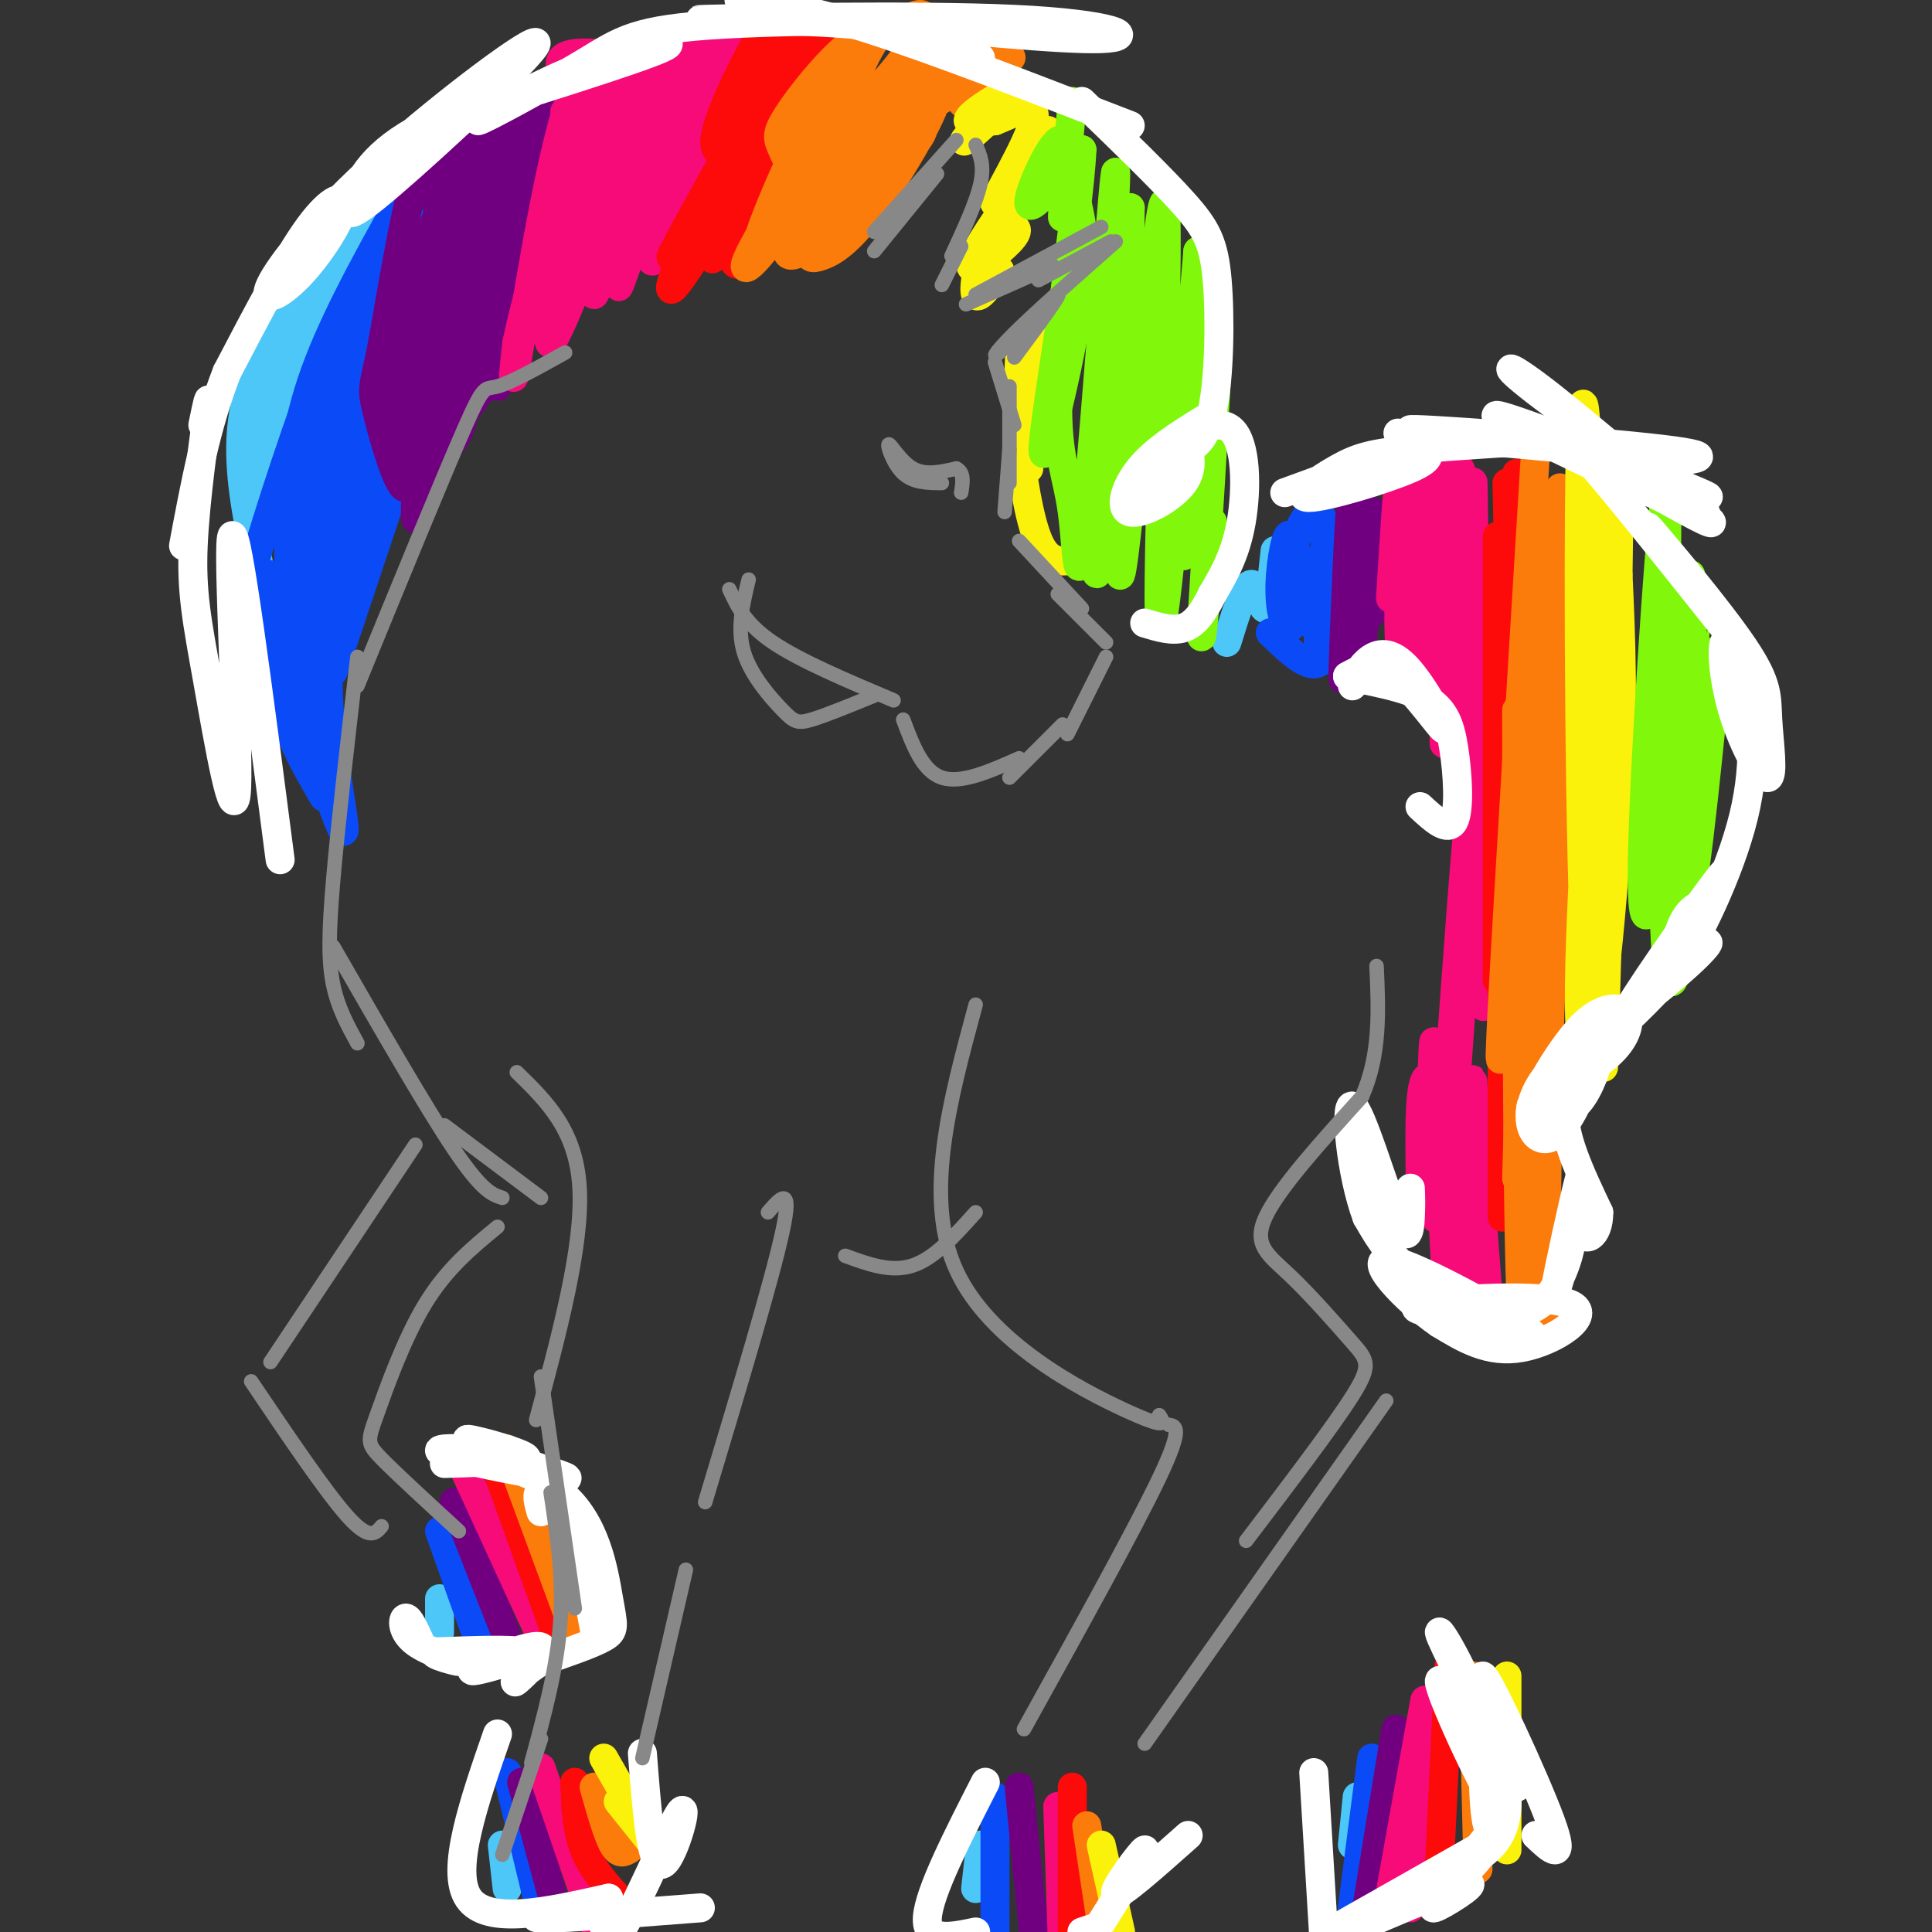 <svg viewBox='0 0 400 400' version='1.1' xmlns='http://www.w3.org/2000/svg' xmlns:xlink='http://www.w3.org/1999/xlink'><rect x="0" y="0" width="400" height="400" fill="#333333" stroke="none"/><g fill='none' stroke='#4DC6F8' stroke-width='6' stroke-linecap='round' stroke-linejoin='round'><path d='M76,41c0.000,0.000 -19.000,28.000 -19,28'/><path d='M69,52c-4.750,8.000 -9.500,16.000 -12,24c-2.500,8.000 -2.750,16.000 -3,24'/><path d='M60,68c-3.000,12.250 -6.000,24.500 -7,33c-1.000,8.500 0.000,13.250 1,18'/><path d='M53,116c-1.877,-9.177 -3.754,-18.354 -3,-27c0.754,-8.646 4.140,-16.761 10,-27c5.860,-10.239 14.193,-22.603 14,-18c-0.193,4.603 -8.912,26.172 -13,40c-4.088,13.828 -3.544,19.914 -3,26'/><path d='M58,110c0.157,-1.109 2.048,-16.883 7,-31c4.952,-14.117 12.965,-26.578 16,-33c3.035,-6.422 1.092,-6.804 -3,-2c-4.092,4.804 -10.332,14.793 -14,24c-3.668,9.207 -4.762,17.630 -5,25c-0.238,7.370 0.381,13.685 1,20'/><path d='M60,113c0.435,5.024 1.024,7.584 1,3c-0.024,-4.584 -0.660,-16.311 -1,-22c-0.340,-5.689 -0.383,-5.340 4,-14c4.383,-8.660 13.191,-26.330 22,-44'/><path d='M264,114c-0.622,5.889 -1.244,11.778 -2,12c-0.756,0.222 -1.644,-5.222 -3,-5c-1.356,0.222 -3.178,6.111 -5,12'/><path d='M281,372c0.000,0.000 -1.000,10.000 -1,10'/><path d='M203,382c0.000,0.000 -1.000,9.000 -1,9'/><path d='M104,382c0.000,0.000 1.000,9.000 1,9'/><path d='M91,331c0.000,0.000 0.000,7.000 0,7'/></g>
<g fill='none' stroke='#0B4BF7' stroke-width='6' stroke-linecap='round' stroke-linejoin='round'><path d='M64,117c0.000,0.000 1.000,34.000 1,34'/><path d='M59,122c0.000,0.000 4.000,31.000 4,31'/><path d='M56,119c0.083,9.167 0.167,18.333 2,26c1.833,7.667 5.417,13.833 9,20'/><path d='M57,131c6.356,19.667 12.711,39.333 14,41c1.289,1.667 -2.489,-14.667 -3,-28c-0.511,-13.333 2.244,-23.667 5,-34'/><path d='M69,139c0.000,0.000 14.000,-42.000 14,-42'/><path d='M79,107c0.000,0.000 7.000,-61.000 7,-61'/><path d='M86,36c-8.750,30.167 -17.500,60.333 -21,75c-3.500,14.667 -1.750,13.833 0,13'/><path d='M82,55c-3.583,28.250 -7.167,56.500 -8,60c-0.833,3.500 1.083,-17.750 3,-39'/><path d='M86,36c-7.778,13.756 -15.556,27.511 -20,39c-4.444,11.489 -5.556,20.711 -6,31c-0.444,10.289 -0.222,21.644 0,33'/><path d='M60,139c5.024,-16.524 17.583,-74.333 18,-76c0.417,-1.667 -11.310,52.810 -14,64c-2.690,11.190 3.655,-20.905 10,-53'/><path d='M74,74c0.290,6.632 -3.986,49.711 -4,47c-0.014,-2.711 4.233,-51.211 2,-52c-2.233,-0.789 -10.947,46.134 -11,50c-0.053,3.866 8.556,-35.324 11,-50c2.444,-14.676 -1.278,-4.838 -5,5'/><path d='M67,74c-4.119,10.262 -11.917,33.417 -15,45c-3.083,11.583 -1.452,11.595 0,12c1.452,0.405 2.726,1.202 4,2'/><path d='M263,131c4.583,4.417 9.167,8.833 11,5c1.833,-3.833 0.917,-15.917 0,-28'/><path d='M274,108c-1.298,-4.440 -4.542,-1.542 -6,5c-1.458,6.542 -1.131,16.726 -1,17c0.131,0.274 0.065,-9.363 0,-19'/><path d='M267,111c-0.529,-1.328 -1.852,4.851 -2,10c-0.148,5.149 0.877,9.269 2,7c1.123,-2.269 2.342,-10.928 3,-10c0.658,0.928 0.754,11.442 1,11c0.246,-0.442 0.642,-11.841 1,-13c0.358,-1.159 0.679,7.920 1,17'/><path d='M273,133c0.167,3.333 0.083,3.167 0,3'/><path d='M206,372c0.000,0.000 0.000,28.000 0,28'/><path d='M284,364c0.000,0.000 -4.000,31.000 -4,31'/><path d='M105,367c0.000,0.000 7.000,29.000 7,29'/><path d='M91,317c0.000,0.000 10.000,28.000 10,28'/></g>
<g fill='none' stroke='#710081' stroke-width='6' stroke-linecap='round' stroke-linejoin='round'><path d='M92,25c0.000,0.000 -5.000,68.000 -5,68'/><path d='M87,93c-0.585,13.774 0.451,14.207 1,3c0.549,-11.207 0.609,-34.056 0,-31c-0.609,3.056 -1.888,32.016 -2,40c-0.112,7.984 0.944,-5.008 2,-18'/><path d='M88,87c2.469,-7.624 7.641,-17.683 7,-15c-0.641,2.683 -7.096,18.107 -6,20c1.096,1.893 9.742,-9.745 11,-12c1.258,-2.255 -4.871,4.872 -11,12'/><path d='M89,92c-0.049,2.335 5.327,2.172 7,-6c1.673,-8.172 -0.357,-24.354 2,-41c2.357,-16.646 9.102,-33.756 9,-31c-0.102,2.756 -7.051,25.378 -14,48'/><path d='M93,62c-2.803,13.007 -2.809,21.523 -1,10c1.809,-11.523 5.435,-43.085 5,-46c-0.435,-2.915 -4.931,22.817 -7,33c-2.069,10.183 -1.711,4.819 0,-5c1.711,-9.819 4.775,-24.091 6,-29c1.225,-4.909 0.613,-0.454 0,4'/><path d='M96,29c-1.332,14.165 -4.663,47.576 -5,52c-0.337,4.424 2.318,-20.141 6,-37c3.682,-16.859 8.389,-26.014 8,-23c-0.389,3.014 -5.874,18.196 -9,34c-3.126,15.804 -3.893,32.230 -3,34c0.893,1.770 3.447,-11.115 6,-24'/><path d='M99,65c4.995,-18.134 14.483,-51.469 14,-46c-0.483,5.469 -10.938,49.742 -14,59c-3.062,9.258 1.268,-16.498 5,-32c3.732,-15.502 6.866,-20.751 10,-26'/><path d='M114,20c-1.892,6.478 -11.620,35.675 -14,39c-2.380,3.325 2.590,-19.220 4,-29c1.410,-9.780 -0.740,-6.794 -3,-5c-2.260,1.794 -4.630,2.397 -7,3'/><path d='M94,28c-2.510,0.502 -5.286,0.256 -8,9c-2.714,8.744 -5.367,26.478 -7,35c-1.633,8.522 -2.247,7.833 -1,13c1.247,5.167 4.356,16.191 6,16c1.644,-0.191 1.822,-11.595 2,-23'/><path d='M86,78c0.746,-10.128 1.611,-23.949 1,-18c-0.611,5.949 -2.700,31.669 -2,37c0.700,5.331 4.188,-9.726 5,-22c0.812,-12.274 -1.050,-21.766 -3,-24c-1.950,-2.234 -3.986,2.790 -5,8c-1.014,5.210 -1.007,10.605 -1,16'/><path d='M81,75c0.100,5.906 0.849,12.672 0,13c-0.849,0.328 -3.297,-5.780 2,-23c5.297,-17.220 18.339,-45.551 21,-46c2.661,-0.449 -5.060,26.983 -8,41c-2.940,14.017 -1.099,14.620 0,16c1.099,1.380 1.457,3.537 2,4c0.543,0.463 1.272,-0.769 2,-2'/><path d='M100,78c0.357,-5.043 0.250,-16.651 0,-15c-0.250,1.651 -0.644,16.560 0,17c0.644,0.440 2.327,-13.589 3,-16c0.673,-2.411 0.337,6.794 0,16'/><path d='M94,311c0.000,0.000 11.000,28.000 11,28'/><path d='M108,369c0.000,0.000 7.000,26.000 7,26'/><path d='M211,370c0.000,0.000 3.000,30.000 3,30'/><path d='M289,358c0.000,0.000 -7.000,43.000 -7,43'/><path d='M280,97c-1.060,23.839 -2.119,47.679 -2,43c0.119,-4.679 1.417,-37.875 2,-39c0.583,-1.125 0.452,29.821 1,36c0.548,6.179 1.774,-12.411 3,-31'/><path d='M284,106c0.500,-1.667 0.250,9.667 0,21'/></g>
<g fill='none' stroke='#F60B79' stroke-width='6' stroke-linecap='round' stroke-linejoin='round'><path d='M125,12c-7.311,27.482 -14.622,54.963 -15,54c-0.378,-0.963 6.177,-30.372 8,-41c1.823,-10.628 -1.086,-2.477 -4,11c-2.914,13.477 -5.833,32.279 -7,39c-1.167,6.721 -0.584,1.360 0,-4'/><path d='M107,71c1.442,-6.758 5.047,-21.653 11,-35c5.953,-13.347 14.256,-25.144 16,-28c1.744,-2.856 -3.069,3.231 -9,20c-5.931,16.769 -12.980,44.220 -11,43c1.980,-1.220 12.990,-31.110 24,-61'/><path d='M138,10c-1.069,5.855 -15.740,50.992 -15,51c0.740,0.008 16.892,-45.113 19,-49c2.108,-3.887 -9.826,33.461 -13,44c-3.174,10.539 2.413,-5.730 8,-22'/><path d='M137,34c4.192,-12.164 10.672,-31.573 9,-24c-1.672,7.573 -11.495,42.129 -11,44c0.495,1.871 11.308,-28.942 16,-41c4.692,-12.058 3.263,-5.362 0,4c-3.263,9.362 -8.361,21.389 -9,21c-0.639,-0.389 3.180,-13.195 7,-26'/><path d='M149,12c1.476,-4.641 1.666,-3.244 1,-4c-0.666,-0.756 -2.190,-3.664 -10,0c-7.810,3.664 -21.908,13.900 -23,15c-1.092,1.100 10.821,-6.935 12,-9c1.179,-2.065 -8.378,1.838 -11,3c-2.622,1.162 1.689,-0.419 6,-2'/><path d='M124,15c1.962,-0.912 3.866,-2.193 3,-3c-0.866,-0.807 -4.502,-1.140 -7,-1c-2.498,0.140 -3.856,0.754 -4,2c-0.144,1.246 0.928,3.123 2,5'/><path d='M289,107c-0.691,10.656 -1.381,21.311 -1,15c0.381,-6.311 1.834,-29.589 2,-25c0.166,4.589 -0.955,37.043 0,37c0.955,-0.043 3.987,-32.584 5,-37c1.013,-4.416 0.006,19.292 -1,43'/><path d='M294,140c1.016,-8.796 4.056,-52.285 5,-47c0.944,5.285 -0.207,59.346 0,61c0.207,1.654 1.774,-49.099 3,-56c1.226,-6.901 2.113,30.049 3,67'/><path d='M305,165c0.368,-11.740 -0.211,-74.590 0,-64c0.211,10.590 1.211,94.620 2,106c0.789,11.380 1.368,-49.892 0,-57c-1.368,-7.108 -4.684,39.946 -8,87'/><path d='M299,237c-1.825,18.264 -2.387,20.424 -1,5c1.387,-15.424 4.722,-48.433 5,-45c0.278,3.433 -2.502,43.309 -4,49c-1.498,5.691 -1.714,-22.803 -2,-29c-0.286,-6.197 -0.643,9.901 -1,26'/><path d='M296,243c-0.033,-2.630 0.384,-22.207 1,-21c0.616,1.207 1.430,23.196 2,35c0.570,11.804 0.895,13.422 1,3c0.105,-10.422 -0.010,-32.883 1,-30c1.010,2.883 3.146,31.109 4,38c0.854,6.891 0.427,-7.555 0,-22'/><path d='M305,246c-1.920,-9.512 -6.719,-22.292 -9,-23c-2.281,-0.708 -2.045,10.656 -2,18c0.045,7.344 -0.101,10.670 1,3c1.101,-7.670 3.450,-26.334 5,-22c1.550,4.334 2.300,31.667 3,37c0.700,5.333 1.350,-11.333 2,-28'/><path d='M305,231c0.178,-7.022 -0.378,-10.578 0,-4c0.378,6.578 1.689,23.289 3,40'/><path d='M112,366c0.000,0.000 12.000,35.000 12,35'/><path d='M96,304c0.000,0.000 17.000,37.000 17,37'/><path d='M219,374c0.000,0.000 1.000,30.000 1,30'/><path d='M297,353c0.000,0.000 -5.000,42.000 -5,42'/><path d='M295,352c0.000,0.000 -7.000,39.000 -7,39'/></g>
<g fill='none' stroke='#FD0A0A' stroke-width='6' stroke-linecap='round' stroke-linejoin='round'><path d='M166,4c-11.333,20.333 -22.667,40.667 -26,47c-3.333,6.333 1.333,-1.333 6,-9'/><path d='M146,42c4.839,-9.193 13.936,-27.677 13,-26c-0.936,1.677 -11.906,23.513 -17,35c-5.094,11.487 -4.314,12.625 4,-1c8.314,-13.625 24.161,-42.015 24,-41c-0.161,1.015 -16.332,31.433 -21,41c-4.668,9.567 2.166,-1.716 9,-13'/><path d='M158,37c2.756,-4.336 5.146,-8.674 8,-17c2.854,-8.326 6.173,-20.638 2,-16c-4.173,4.638 -15.838,26.226 -17,27c-1.162,0.774 8.180,-19.265 11,-27c2.820,-7.735 -0.883,-3.166 -5,4c-4.117,7.166 -8.647,16.929 -9,21c-0.353,4.071 3.471,2.449 7,-1c3.529,-3.449 6.765,-8.724 10,-14'/><path d='M165,14c3.735,-5.871 8.073,-13.548 3,-4c-5.073,9.548 -19.556,36.322 -17,35c2.556,-1.322 22.150,-30.741 24,-33c1.850,-2.259 -14.043,22.640 -20,34c-5.957,11.360 -1.979,9.180 2,7'/><path d='M314,98c0.000,0.000 -3.000,76.000 -3,76'/><path d='M312,100c0.000,0.000 2.000,89.000 2,89'/><path d='M310,111c0.000,0.000 0.000,92.000 0,92'/><path d='M311,145c0.000,0.000 0.000,107.000 0,107'/><path d='M314,199c0.000,0.000 1.000,71.000 1,71'/><path d='M316,239c0.000,0.000 0.000,12.000 0,12'/><path d='M300,345c0.000,0.000 -2.000,42.000 -2,42'/><path d='M222,370c0.000,0.000 0.000,33.000 0,33'/><path d='M119,369c0.167,4.917 0.333,9.833 2,14c1.667,4.167 4.833,7.583 8,11'/><path d='M101,299c0.000,0.000 14.000,39.000 14,39'/></g>
<g fill='none' stroke='#FB7B0B' stroke-width='6' stroke-linecap='round' stroke-linejoin='round'><path d='M174,20c-1.644,0.332 -3.288,0.663 -6,5c-2.712,4.337 -6.490,12.679 -9,19c-2.510,6.321 -3.750,10.622 2,2c5.750,-8.622 18.490,-30.167 17,-29c-1.490,1.167 -17.209,25.045 -22,34c-4.791,8.955 1.345,2.987 7,-6c5.655,-8.987 10.827,-20.994 16,-33'/><path d='M179,12c3.269,-6.119 3.442,-4.916 2,-4c-1.442,0.916 -4.500,1.546 -9,9c-4.500,7.454 -10.442,21.731 -13,29c-2.558,7.269 -1.733,7.529 6,-1c7.733,-8.529 22.373,-25.846 25,-30c2.627,-4.154 -6.760,4.856 -14,14c-7.240,9.144 -12.334,18.423 -13,22c-0.666,3.577 3.095,1.450 7,-2c3.905,-3.450 7.952,-8.225 12,-13'/><path d='M182,36c3.773,-4.112 7.204,-7.891 10,-13c2.796,-5.109 4.955,-11.549 3,-12c-1.955,-0.451 -8.026,5.087 -15,13c-6.974,7.913 -14.851,18.203 -16,22c-1.149,3.797 4.429,1.103 11,-8c6.571,-9.103 14.137,-24.613 16,-31c1.863,-6.387 -1.975,-3.650 -5,-2c-3.025,1.650 -5.238,2.213 -10,8c-4.762,5.787 -12.075,16.796 -12,19c0.075,2.204 7.537,-4.398 15,-11'/><path d='M179,21c4.506,-4.094 8.269,-8.831 10,-12c1.731,-3.169 1.428,-4.772 -1,-5c-2.428,-0.228 -6.981,0.918 -12,5c-5.019,4.082 -10.505,11.101 -13,15c-2.495,3.899 -1.999,4.678 -1,7c0.999,2.322 2.500,6.189 10,2c7.500,-4.189 21.000,-16.432 22,-18c1.000,-1.568 -10.500,7.539 -18,16c-7.500,8.461 -11.000,16.274 -10,18c1.000,1.726 6.500,-2.637 12,-7'/><path d='M178,42c5.503,-4.949 13.261,-13.820 13,-15c-0.261,-1.180 -8.541,5.333 -14,11c-5.459,5.667 -8.099,10.488 -9,13c-0.901,2.512 -0.065,2.715 2,2c2.065,-0.715 5.358,-2.346 11,-10c5.642,-7.654 13.635,-21.330 13,-24c-0.635,-2.670 -9.896,5.666 -9,6c0.896,0.334 11.948,-7.333 23,-15'/><path d='M208,10c-0.681,0.844 -13.884,10.453 -14,11c-0.116,0.547 12.853,-7.968 15,-9c2.147,-1.032 -6.530,5.419 -9,8c-2.470,2.581 1.265,1.290 5,0'/><path d='M318,92c-3.000,49.000 -6.000,98.000 -7,117c-1.000,19.000 0.000,8.000 1,-3'/><path d='M318,104c0.000,0.000 -4.000,140.000 -4,140'/><path d='M314,147c0.044,67.556 0.089,135.111 2,131c1.911,-4.111 5.689,-79.889 7,-119c1.311,-39.111 0.156,-41.556 -1,-44'/><path d='M323,101c-1.333,67.083 -2.667,134.167 -3,160c-0.333,25.833 0.333,10.417 1,-5'/><path d='M305,347c0.000,0.000 1.000,40.000 1,40'/><path d='M225,378c0.000,0.000 3.000,20.000 3,20'/><path d='M123,370c1.394,4.944 2.788,9.888 4,12c1.212,2.112 2.242,1.391 3,1c0.758,-0.391 1.242,-0.451 0,-4c-1.242,-3.549 -4.212,-10.585 -4,-11c0.212,-0.415 3.606,5.793 7,12'/><path d='M105,300c0.000,0.000 14.000,38.000 14,38'/></g>
<g fill='none' stroke='#FBF20B' stroke-width='6' stroke-linecap='round' stroke-linejoin='round'><path d='M207,21c-4.387,4.655 -8.774,9.310 -7,8c1.774,-1.310 9.708,-8.583 10,-10c0.292,-1.417 -7.060,3.024 -9,5c-1.940,1.976 1.530,1.488 5,1'/><path d='M206,25c3.303,-1.215 9.062,-4.751 8,0c-1.062,4.751 -8.944,17.789 -8,17c0.944,-0.789 10.716,-15.405 11,-15c0.284,0.405 -8.919,15.830 -12,21c-3.081,5.170 -0.041,0.085 3,-5'/><path d='M208,43c-1.589,2.194 -7.060,10.180 -7,12c0.060,1.820 5.651,-2.526 8,-5c2.349,-2.474 1.454,-3.075 0,-3c-1.454,0.075 -3.468,0.828 -5,4c-1.532,3.172 -2.580,8.763 -2,10c0.580,1.237 2.790,-1.882 5,-5'/><path d='M216,71c-1.349,8.124 -2.698,16.249 -3,16c-0.302,-0.249 0.444,-8.871 0,-13c-0.444,-4.129 -2.078,-3.767 -2,3c0.078,6.767 1.867,19.937 2,20c0.133,0.063 -1.391,-12.982 -2,-16c-0.609,-3.018 -0.305,3.991 0,11'/><path d='M211,92c0.578,5.978 2.022,15.422 4,20c1.978,4.578 4.489,4.289 7,4'/><path d='M333,98c-2.889,43.023 -5.778,86.045 -6,106c-0.222,19.955 2.222,16.841 3,-8c0.778,-24.841 -0.109,-71.411 -1,-95c-0.891,-23.589 -1.785,-24.199 -2,5c-0.215,29.199 0.250,88.207 2,102c1.750,13.793 4.786,-17.631 6,-40c1.214,-22.369 0.607,-35.685 0,-49'/><path d='M335,119c0.133,-13.489 0.467,-22.711 0,-5c-0.467,17.711 -1.733,62.356 -3,107'/><path d='M312,347c0.000,0.000 0.000,36.000 0,36'/><path d='M228,382c0.000,0.000 4.000,18.000 4,18'/><path d='M128,373c0.000,0.000 8.000,10.000 8,10'/><path d='M125,364c0.000,0.000 8.000,14.000 8,14'/></g>
<g fill='none' stroke='#80F70B' stroke-width='6' stroke-linecap='round' stroke-linejoin='round'><path d='M222,21c-1.119,12.405 -2.238,24.810 -2,24c0.238,-0.810 1.833,-14.833 0,-16c-1.833,-1.167 -7.095,10.524 -7,13c0.095,2.476 5.548,-4.262 11,-11'/><path d='M224,31c-0.524,13.429 -7.333,52.500 -8,61c-0.667,8.500 4.810,-13.571 7,-27c2.190,-13.429 1.095,-18.214 0,-23'/><path d='M223,42c-1.072,4.460 -3.750,27.108 -4,40c-0.250,12.892 1.930,16.026 3,24c1.070,7.974 1.029,20.787 3,0c1.971,-20.787 5.954,-75.173 6,-70c0.046,5.173 -3.844,69.907 -4,81c-0.156,11.093 3.422,-31.453 7,-74'/><path d='M234,43c0.043,12.026 -3.349,79.089 -2,76c1.349,-3.089 7.440,-76.332 9,-77c1.560,-0.668 -1.411,71.238 -1,85c0.411,13.762 4.206,-30.619 8,-75'/><path d='M248,52c0.080,6.649 -3.721,60.772 -3,63c0.721,2.228 5.963,-47.439 7,-49c1.037,-1.561 -2.132,44.982 -3,60c-0.868,15.018 0.566,-1.491 2,-18'/><path d='M345,119c0.151,-11.915 0.302,-23.830 -1,-9c-1.302,14.830 -4.057,56.404 -4,72c0.057,15.596 2.927,5.215 4,-18c1.073,-23.215 0.349,-59.264 0,-49c-0.349,10.264 -0.325,66.840 1,83c1.325,16.160 3.950,-8.097 5,-28c1.050,-19.903 0.525,-35.451 0,-51'/><path d='M350,119c-0.568,9.708 -1.987,59.478 -1,67c0.987,7.522 4.381,-27.206 6,-43c1.619,-15.794 1.463,-12.656 0,-3c-1.463,9.656 -4.231,25.828 -7,42'/></g>
<g fill='none' stroke='#FFFFFF' stroke-width='6' stroke-linecap='round' stroke-linejoin='round'><path d='M266,102c10.201,-3.742 20.403,-7.485 25,-9c4.597,-1.515 3.590,-0.804 4,0c0.410,0.804 2.237,1.700 -3,4c-5.237,2.300 -17.539,6.003 -21,6c-3.461,-0.003 1.918,-3.712 6,-6c4.082,-2.288 6.868,-3.154 16,-4c9.132,-0.846 24.609,-1.670 28,-2c3.391,-0.330 -5.305,-0.165 -14,0'/><path d='M307,91c-9.040,-0.565 -24.641,-1.977 -14,-1c10.641,0.977 47.522,4.344 45,4c-2.522,-0.344 -44.448,-4.400 -46,-5c-1.552,-0.600 37.271,2.257 52,4c14.729,1.743 5.365,2.371 -4,3'/><path d='M340,96c-8.939,-1.365 -29.287,-6.277 -30,-7c-0.713,-0.723 18.210,2.745 30,8c11.790,5.255 16.446,12.298 11,9c-5.446,-3.298 -20.996,-16.935 -30,-24c-9.004,-7.065 -11.463,-7.556 -3,-1c8.463,6.556 27.846,20.159 34,25c6.154,4.841 -0.923,0.921 -8,-3'/><path d='M344,103c-11.756,-5.372 -37.146,-17.302 -34,-17c3.146,0.302 34.829,12.835 42,16c7.171,3.165 -10.171,-3.038 -19,-7c-8.829,-3.962 -9.146,-5.682 -1,4c8.146,9.682 24.756,30.766 29,36c4.244,5.234 -3.878,-5.383 -12,-16'/><path d='M349,119c-4.521,-5.789 -9.823,-12.261 -7,-9c2.823,3.261 13.773,16.255 19,24c5.227,7.745 4.733,10.241 5,15c0.267,4.759 1.296,11.783 0,12c-1.296,0.217 -4.917,-6.371 -7,-13c-2.083,-6.629 -2.628,-13.299 -2,-15c0.628,-1.701 2.428,1.566 4,8c1.572,6.434 2.916,16.034 0,28c-2.916,11.966 -10.093,26.299 -13,30c-2.907,3.701 -1.545,-3.228 0,-7c1.545,-3.772 3.272,-4.386 5,-5'/><path d='M353,187c2.585,-3.579 6.547,-10.026 2,-4c-4.547,6.026 -17.603,24.524 -19,28c-1.397,3.476 8.864,-8.069 14,-13c5.136,-4.931 5.147,-3.247 -2,3c-7.147,6.247 -21.452,17.056 -25,21c-3.548,3.944 3.660,1.023 8,-2c4.340,-3.023 5.811,-6.150 6,-8c0.189,-1.850 -0.906,-2.425 -2,-3'/><path d='M335,209c-1.450,-0.365 -4.076,0.223 -7,3c-2.924,2.777 -6.146,7.745 -8,11c-1.854,3.255 -2.341,4.799 -1,6c1.341,1.201 4.509,2.060 7,0c2.491,-2.060 4.305,-7.040 5,-10c0.695,-2.960 0.273,-3.902 -2,-3c-2.273,0.902 -6.396,3.647 -9,7c-2.604,3.353 -3.690,7.313 -3,10c0.690,2.687 3.154,4.102 6,1c2.846,-3.102 6.074,-10.720 6,-14c-0.074,-3.280 -3.450,-2.223 -6,0c-2.550,2.223 -4.275,5.611 -6,9'/><path d='M317,229c-0.686,3.006 0.600,6.022 4,4c3.400,-2.022 8.915,-9.083 9,-11c0.085,-1.917 -5.262,1.309 -6,7c-0.738,5.691 3.131,13.845 7,22'/><path d='M331,251c0.080,5.115 -3.218,6.902 -4,3c-0.782,-3.902 0.954,-13.493 0,-10c-0.954,3.493 -4.596,20.070 -5,23c-0.404,2.930 2.430,-7.788 3,-9c0.570,-1.212 -1.123,7.082 -5,11c-3.877,3.918 -9.939,3.459 -16,3'/><path d='M304,272c-6.437,0.171 -14.530,-0.903 -9,-2c5.530,-1.097 24.681,-2.219 30,0c5.319,2.219 -3.195,7.777 -10,9c-6.805,1.223 -11.903,-1.888 -17,-5'/><path d='M298,274c-6.927,-4.722 -15.743,-14.029 -10,-13c5.743,1.029 26.046,12.392 29,15c2.954,2.608 -11.442,-3.541 -20,-9c-8.558,-5.459 -11.279,-10.230 -14,-15'/><path d='M283,252c-3.343,-8.904 -4.700,-23.665 -3,-23c1.700,0.665 6.458,16.756 9,23c2.542,6.244 2.869,2.641 3,0c0.131,-2.641 0.065,-4.321 0,-6'/><path d='M280,142c0.668,-1.745 1.337,-3.490 3,-5c1.663,-1.510 4.322,-2.786 8,1c3.678,3.786 8.375,12.635 8,13c-0.375,0.365 -5.821,-7.753 -10,-11c-4.179,-3.247 -7.089,-1.624 -10,0'/><path d='M279,140c1.448,0.488 10.069,1.708 15,4c4.931,2.292 6.174,5.656 7,11c0.826,5.344 1.236,12.670 0,15c-1.236,2.330 -4.118,-0.335 -7,-3'/><path d='M224,21c8.095,7.815 16.190,15.631 21,21c4.810,5.369 6.333,8.292 7,16c0.667,7.708 0.476,20.202 -1,27c-1.476,6.798 -4.238,7.899 -7,9'/><path d='M244,94c-1.000,1.333 0.000,0.167 1,-1'/><path d='M249,87c-4.940,3.089 -9.881,6.179 -13,10c-3.119,3.821 -4.417,8.375 -2,9c2.417,0.625 8.548,-2.679 11,-6c2.452,-3.321 1.226,-6.661 0,-10'/><path d='M245,90c-0.464,0.274 -1.625,5.958 -4,9c-2.375,3.042 -5.964,3.440 -6,2c-0.036,-1.440 3.482,-4.720 7,-8'/><path d='M242,93c3.833,-3.095 9.917,-6.833 13,-4c3.083,2.833 3.167,12.238 2,19c-1.167,6.762 -3.583,10.881 -6,15'/><path d='M251,123c-1.911,3.933 -3.689,6.267 -6,7c-2.311,0.733 -5.156,-0.133 -8,-1'/><path d='M234,26c-20.250,-7.833 -40.500,-15.667 -54,-20c-13.500,-4.333 -20.250,-5.167 -27,-6'/><path d='M203,12c-6.300,-2.884 -12.600,-5.767 -27,-7c-14.400,-1.233 -36.901,-0.815 -30,-1c6.901,-0.185 43.204,-0.973 64,0c20.796,0.973 26.085,3.707 18,4c-8.085,0.293 -29.542,-1.853 -51,-4'/><path d='M177,4c1.718,-0.612 31.512,-0.143 29,0c-2.512,0.143 -37.332,-0.040 -56,1c-18.668,1.040 -21.185,3.304 -29,8c-7.815,4.696 -20.930,11.826 -22,12c-1.070,0.174 9.904,-6.607 21,-11c11.096,-4.393 22.313,-6.398 17,-4c-5.313,2.398 -27.157,9.199 -49,16'/><path d='M88,26c-10.864,5.508 -13.524,11.279 -15,15c-1.476,3.721 -1.769,5.390 8,-3c9.769,-8.390 29.600,-26.841 30,-29c0.400,-2.159 -18.632,11.975 -32,24c-13.368,12.025 -21.074,21.940 -23,26c-1.926,4.060 1.927,2.263 6,-2c4.073,-4.263 8.366,-10.994 9,-14c0.634,-3.006 -2.390,-2.287 -7,4c-4.610,6.287 -10.805,18.144 -17,30'/><path d='M47,77c-4.333,11.000 -6.667,23.500 -9,36'/><path d='M42,88c0.798,-3.908 1.597,-7.815 1,-3c-0.597,4.815 -2.588,18.354 -3,28c-0.412,9.646 0.756,15.400 3,28c2.244,12.600 5.566,32.046 6,22c0.434,-10.046 -2.019,-49.585 -1,-52c1.019,-2.415 5.509,32.292 10,67'/><path d='M92,303c6.262,-0.185 12.524,-0.369 13,-1c0.476,-0.631 -4.834,-1.708 -9,-2c-4.166,-0.292 -7.189,0.200 -3,1c4.189,0.800 15.589,1.908 16,1c0.411,-0.908 -10.168,-3.831 -12,-4c-1.832,-0.169 5.084,2.415 12,5'/><path d='M109,303c4.939,1.722 11.287,3.527 7,3c-4.287,-0.527 -19.210,-3.384 -20,-4c-0.790,-0.616 12.551,1.010 20,7c7.449,5.990 9.005,16.343 10,22c0.995,5.657 1.427,6.616 -1,8c-2.427,1.384 -7.714,3.192 -13,5'/><path d='M112,344c-3.660,2.166 -6.312,5.081 -5,4c1.312,-1.081 6.586,-6.157 5,-7c-1.586,-0.843 -10.033,2.547 -13,4c-2.967,1.453 -0.453,0.968 3,0c3.453,-0.968 7.844,-2.419 6,-3c-1.844,-0.581 -9.922,-0.290 -18,0'/><path d='M90,342c-1.148,0.600 4.981,2.099 5,2c0.019,-0.099 -6.072,-1.796 -9,-4c-2.928,-2.204 -2.694,-4.915 -2,-5c0.694,-0.085 1.847,2.458 3,5'/><path d='M112,313c-0.556,-2.000 -1.111,-4.000 0,-4c1.111,0.000 3.889,2.000 6,7c2.111,5.000 3.556,13.000 5,21'/><path d='M133,363c0.905,11.690 1.810,23.381 4,23c2.190,-0.381 5.667,-12.833 4,-11c-1.667,1.833 -8.476,17.952 -12,24c-3.524,6.048 -3.762,2.024 -4,-2'/><path d='M103,359c-4.917,14.167 -9.833,28.333 -6,34c3.833,5.667 16.417,2.833 29,0'/><path d='M126,393c-0.333,0.978 -15.667,3.422 -15,4c0.667,0.578 17.333,-0.711 34,-2'/><path d='M204,369c-5.833,11.417 -11.667,22.833 -12,28c-0.333,5.167 4.833,4.083 10,3'/><path d='M227,399c0.000,0.000 -3.000,1.000 -3,1'/><path d='M228,398c4.800,-7.600 9.600,-15.200 9,-15c-0.600,0.200 -6.600,8.200 -6,9c0.600,0.800 7.800,-5.600 15,-12'/><path d='M272,367c0.000,0.000 2.000,33.000 2,33'/><path d='M277,399c14.589,-8.262 29.179,-16.524 30,-17c0.821,-0.476 -12.125,6.833 -15,9c-2.875,2.167 4.321,-0.810 9,-4c4.679,-3.190 6.839,-6.595 9,-10'/><path d='M301,349c5.527,10.099 11.055,20.197 9,17c-2.055,-3.197 -11.691,-19.691 -12,-18c-0.309,1.691 8.711,21.567 12,26c3.289,4.433 0.847,-6.576 0,-8c-0.847,-1.424 -0.099,6.736 -1,12c-0.901,5.264 -3.450,7.632 -6,10'/><path d='M303,388c-3.000,3.548 -7.500,7.417 -6,7c1.500,-0.417 9.000,-5.119 7,-5c-2.000,0.119 -13.500,5.060 -25,10'/><path d='M281,398c7.629,-3.886 15.259,-7.773 21,-11c5.741,-3.227 9.595,-5.795 10,-13c0.405,-7.205 -2.637,-19.047 -4,-17c-1.363,2.047 -1.046,17.982 0,21c1.046,3.018 2.820,-6.880 0,-18c-2.820,-11.120 -10.234,-23.463 -10,-22c0.234,1.463 8.117,16.731 16,32'/><path d='M314,370c0.024,-2.000 -7.917,-23.000 -7,-23c0.917,0.000 10.690,21.000 14,30c3.310,9.000 0.155,6.000 -3,3'/></g>
<g fill='none' stroke='#888888' stroke-width='3' stroke-linecap='round' stroke-linejoin='round'><path d='M181,52c0.000,0.000 13.000,-16.000 13,-16'/><path d='M181,48c0.000,0.000 17.000,-19.000 17,-19'/><path d='M202,30c0.917,2.083 1.833,4.167 1,8c-0.833,3.833 -3.417,9.417 -6,15'/><path d='M199,51c0.000,0.000 -4.000,8.000 -4,8'/><path d='M200,63c0.000,0.000 18.000,-8.000 18,-8'/><path d='M202,61c0.000,0.000 26.000,-14.000 26,-14'/><path d='M215,58c0.000,0.000 15.000,-8.000 15,-8'/><path d='M231,50c-8.268,7.286 -16.536,14.571 -21,19c-4.464,4.429 -5.125,6.000 -2,3c3.125,-3.000 10.036,-10.571 11,-11c0.964,-0.429 -4.018,6.286 -9,13'/><path d='M206,75c0.000,0.000 4.000,13.000 4,13'/><path d='M209,80c0.000,0.000 0.000,20.000 0,20'/><path d='M209,93c0.000,0.000 -1.000,13.000 -1,13'/><path d='M211,112c0.000,0.000 13.000,14.000 13,14'/><path d='M219,123c0.000,0.000 10.000,10.000 10,10'/><path d='M229,136c0.000,0.000 -8.000,16.000 -8,16'/><path d='M220,150c0.000,0.000 -11.000,11.000 -11,11'/><path d='M211,157c-6.000,2.667 -12.000,5.333 -16,4c-4.000,-1.333 -6.000,-6.667 -8,-12'/><path d='M185,145c-9.667,-4.083 -19.333,-8.167 -25,-12c-5.667,-3.833 -7.333,-7.417 -9,-11'/><path d='M195,100c-2.946,-0.018 -5.893,-0.036 -8,-2c-2.107,-1.964 -3.375,-5.875 -3,-6c0.375,-0.125 2.393,3.536 5,5c2.607,1.464 5.804,0.732 9,0'/><path d='M198,97c1.667,0.833 1.333,2.917 1,5'/><path d='M155,120c-1.226,5.071 -2.452,10.143 -1,15c1.452,4.857 5.583,9.500 8,12c2.417,2.500 3.119,2.857 6,2c2.881,-0.857 7.940,-2.929 13,-5'/><path d='M117,73c-5.622,3.133 -11.244,6.267 -14,7c-2.756,0.733 -2.644,-0.933 -7,9c-4.356,9.933 -13.178,31.467 -22,53'/><path d='M74,136c-2.000,17.244 -4.000,34.489 -5,46c-1.000,11.511 -1.000,17.289 0,22c1.000,4.711 3.000,8.356 5,12'/><path d='M69,196c9.583,16.667 19.167,33.333 25,42c5.833,8.667 7.917,9.333 10,10'/><path d='M92,233c0.000,0.000 20.000,15.000 20,15'/><path d='M107,222c6.167,6.000 12.333,12.000 13,24c0.667,12.000 -4.167,30.000 -9,48'/><path d='M112,285c0.000,0.000 7.000,48.000 7,48'/><path d='M114,309c1.333,8.833 2.667,17.667 2,27c-0.667,9.333 -3.333,19.167 -6,29'/><path d='M112,360c0.000,0.000 -8.000,24.000 -8,24'/><path d='M159,251c2.583,-3.000 5.167,-6.000 3,4c-2.167,10.000 -9.083,33.000 -16,56'/><path d='M142,325c0.000,0.000 -9.000,39.000 -9,39'/><path d='M86,237c0.000,0.000 -30.000,45.000 -30,45'/><path d='M52,286c7.750,11.500 15.500,23.000 20,28c4.500,5.000 5.750,3.500 7,2'/><path d='M103,254c-5.274,4.339 -10.548,8.679 -15,16c-4.452,7.321 -8.083,17.625 -10,23c-1.917,5.375 -2.119,5.821 1,9c3.119,3.179 9.560,9.089 16,15'/><path d='M202,208c-5.422,20.022 -10.844,40.044 -4,55c6.844,14.956 25.956,24.844 35,29c9.044,4.156 8.022,2.578 7,1'/><path d='M242,295c1.500,0.250 3.000,0.500 -2,11c-5.000,10.500 -16.500,31.250 -28,52'/><path d='M287,290c0.000,0.000 -50.000,71.000 -50,71'/><path d='M258,319c8.976,-11.802 17.952,-23.604 22,-30c4.048,-6.396 3.167,-7.384 0,-11c-3.167,-3.616 -8.622,-9.858 -13,-14c-4.378,-4.142 -7.679,-6.183 -5,-12c2.679,-5.817 11.340,-15.408 20,-25'/><path d='M282,227c3.833,-8.667 3.417,-17.833 3,-27'/><path d='M175,260c4.750,1.750 9.500,3.500 14,2c4.500,-1.500 8.750,-6.250 13,-11'/></g>
</svg>